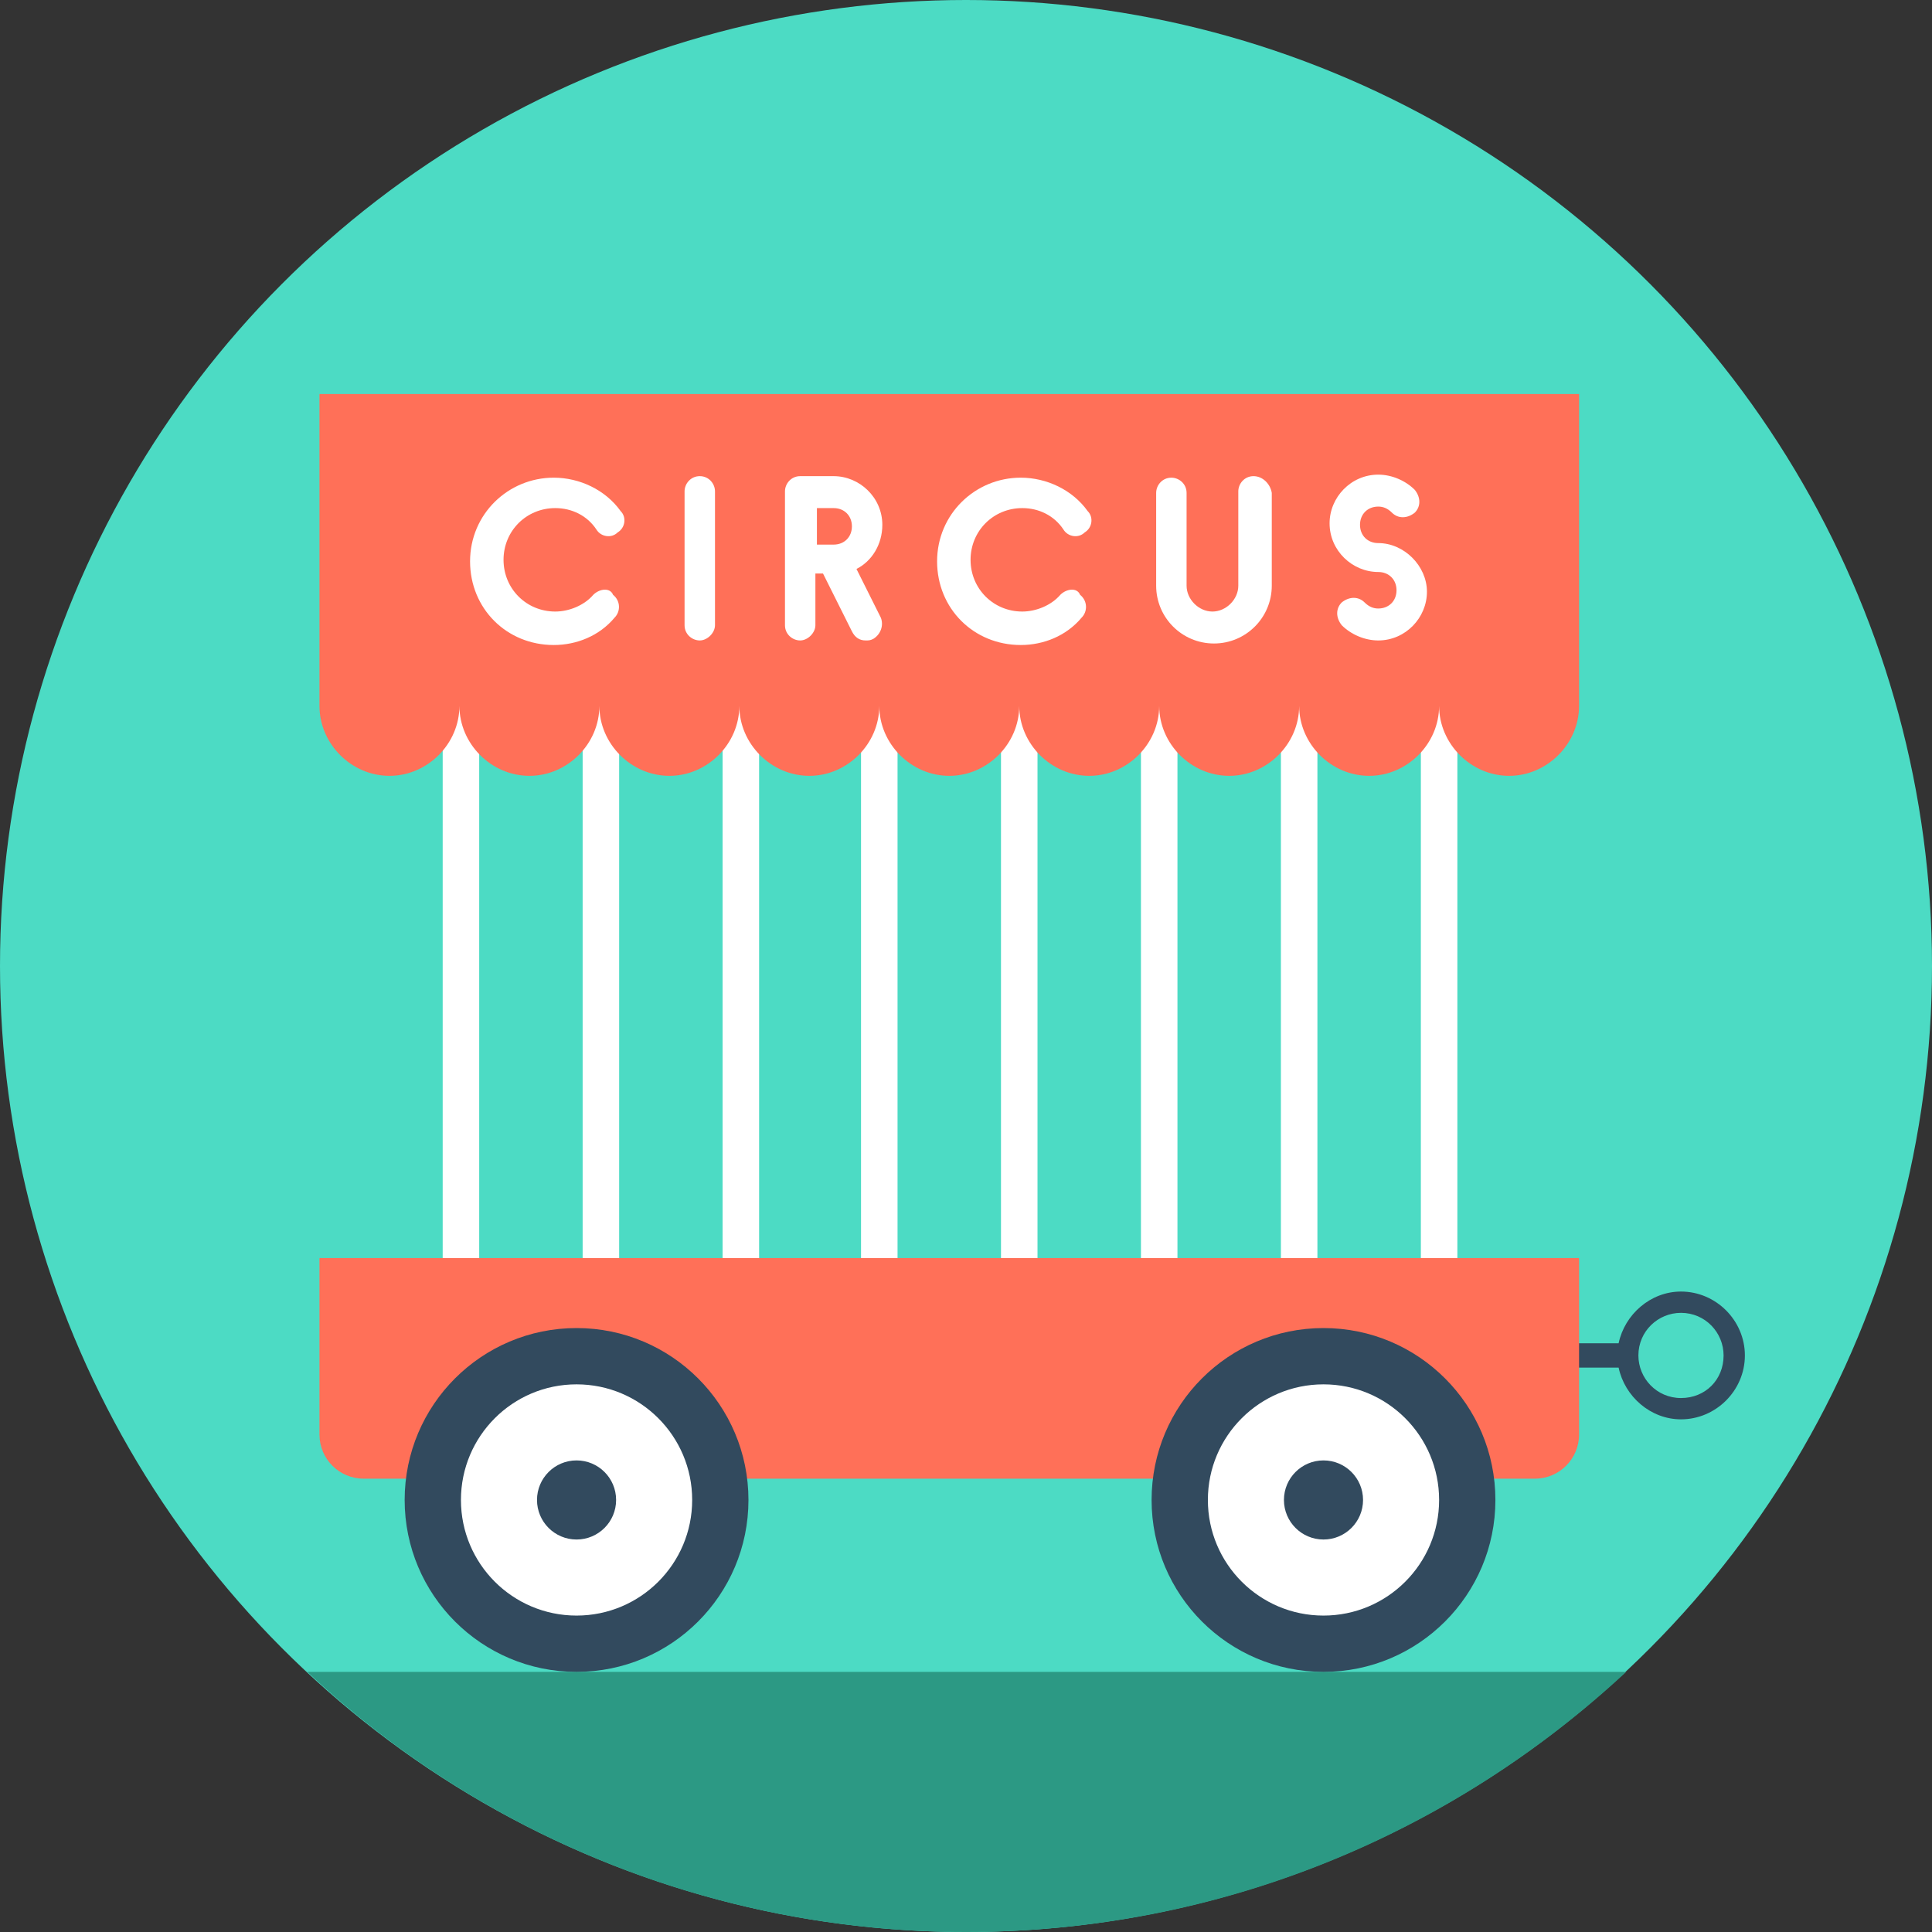 <?xml version="1.0" encoding="iso-8859-1"?>
<!-- Generator: Adobe Illustrator 19.0.0, SVG Export Plug-In . SVG Version: 6.00 Build 0)  -->
<svg version="1.1" id="Layer_1" xmlns="http://www.w3.org/2000/svg" xmlns:xlink="http://www.w3.org/1999/xlink" x="0px" y="0px"
	 viewBox="0 0 508 508" style="enable-background:new 0 0 508 508;" xml:space="preserve">
<rect x="0" y="0" width="508" height="508" fill="#333333" stroke="none"/>
<circle style="fill:#4CDBC4;" cx="254" cy="254" r="254"/>
<path style="fill:#2C9984;" d="M80.8,439.6C126,482,187.2,508,254,508c67.2,0,128-26,173.6-68.4H80.8z"/>
<path style="fill:#324A5E;" d="M442,339.6c-8,0-14.8,6-16.4,13.6h-36.8v6.4h36.8c1.6,7.6,8.4,13.6,16.4,13.6
	c9.2,0,16.8-7.6,16.8-16.8C458.8,347.2,451.2,339.6,442,339.6z M442,367.6c-6.4,0-11.2-5.2-11.2-11.2c0-6.4,5.2-11.2,11.2-11.2
	c6.4,0,11.2,5.2,11.2,11.2C453.2,362.8,448.4,367.6,442,367.6z"/>
<g>
	<rect x="116.4" y="177.6" style="fill:#FFFFFF;" width="9.6" height="181.2"/>
	<rect x="153.2" y="177.6" style="fill:#FFFFFF;" width="9.6" height="181.2"/>
	<rect x="190" y="177.6" style="fill:#FFFFFF;" width="9.6" height="181.2"/>
	<rect x="226.4" y="177.6" style="fill:#FFFFFF;" width="9.6" height="181.2"/>
	<rect x="263.2" y="177.6" style="fill:#FFFFFF;" width="9.6" height="181.2"/>
	<rect x="300" y="177.6" style="fill:#FFFFFF;" width="9.6" height="181.2"/>
	<rect x="336.8" y="177.6" style="fill:#FFFFFF;" width="9.6" height="181.2"/>
	<rect x="373.6" y="177.6" style="fill:#FFFFFF;" width="9.6" height="181.2"/>
</g>
<g>
	<path style="fill:#FF7058;" d="M84,103.6v82c0,10,8.4,18.4,18.4,18.4s18.4-8.4,18.4-18.4c0,10,8.4,18.4,18.4,18.4
		s18.4-8.4,18.4-18.4c0,10,8.4,18.4,18.4,18.4s18.4-8.4,18.4-18.4c0,10,8.4,18.4,18.4,18.4s18.4-8.4,18.4-18.4
		c0,10,8.4,18.4,18.4,18.4c10,0,18.4-8.4,18.4-18.4c0,10,8.4,18.4,18.4,18.4s18.4-8.4,18.4-18.4c0,10,8.4,18.4,18.4,18.4
		s18.4-8.4,18.4-18.4c0,10,8.4,18.4,18.4,18.4s18.4-8.4,18.4-18.4c0,10,8.4,18.4,18.4,18.4s18.4-8.4,18.4-18.4v-82H84z"/>
	<path style="fill:#FF7058;" d="M415.2,330.8H84v46.4c0,6.4,5.2,11.6,11.6,11.6h308c6.4,0,11.6-5.2,11.6-11.6V330.8z"/>
</g>
<g>
	<circle style="fill:#324A5E;" cx="348" cy="394.4" r="45.2"/>
	<circle style="fill:#324A5E;" cx="151.6" cy="394.4" r="45.2"/>
</g>
<g>
	<circle style="fill:#FFFFFF;" cx="151.6" cy="394.4" r="30.4"/>
	<circle style="fill:#FFFFFF;" cx="348" cy="394.4" r="30.4"/>
</g>
<g>
	<circle style="fill:#324A5E;" cx="348" cy="394.4" r="10.4"/>
	<circle style="fill:#324A5E;" cx="151.6" cy="394.4" r="10.4"/>
</g>
<g>
	<path style="fill:#FFFFFF;" d="M362.4,142.8c-2.8,0-4.8-2-4.8-4.8s2-4.8,4.8-4.8c1.2,0,2.4,0.4,3.6,1.6c1.6,1.6,4,1.6,6,0
		c1.6-1.6,1.6-4,0-6c-2.4-2.4-6-4-9.6-4c-7.2,0-12.8,6-12.8,12.8c0,7.2,6,12.8,12.8,12.8c2.8,0,4.8,2,4.8,4.8s-2,4.8-4.8,4.8
		c-1.2,0-2.4-0.4-3.6-1.6c-1.6-1.6-4-1.6-6,0c-1.6,1.6-1.6,4,0,6c2.4,2.4,6,4,9.6,4c7.2,0,12.8-6,12.8-12.8S369.2,142.8,362.4,142.8
		z"/>
	<path style="fill:#FFFFFF;" d="M225.2,149.6c4-2,6.8-6.4,6.8-11.6c0-7.2-6-12.8-12.8-12.8h-8.8c-2.4,0-4,2-4,4v35.2c0,2.4,2,4,4,4
		s4-2,4-4v-13.6h2L224,166c0.8,1.6,2,2.4,3.6,2.4c0.8,0,1.2,0,2-0.4c2-1.2,2.8-3.6,2-5.6L225.2,149.6z M214.8,133.6h4.4
		c2.8,0,4.8,2,4.8,4.8s-2,4.8-4.8,4.8h-4.4V133.6z"/>
	<path style="fill:#FFFFFF;" d="M156,156.4c-2.4,2.8-6.4,4.4-10,4.4c-7.6,0-13.6-6-13.6-13.6s6-13.6,13.6-13.6c4.4,0,8.4,2,10.8,5.6
		c1.2,2,4,2.4,5.6,0.8c2-1.2,2.4-4,0.8-5.6c-4-5.6-10.8-8.8-17.6-8.8c-12,0-22,9.6-22,22s9.6,22,22,22c6,0,12-2.4,16-7.2
		c1.6-1.6,1.6-4.4-0.4-6C160.4,154.4,157.6,154.8,156,156.4z"/>
	<path style="fill:#FFFFFF;" d="M278.8,156.4c-2.4,2.8-6.4,4.4-10,4.4c-7.6,0-13.6-6-13.6-13.6s6-13.6,13.6-13.6
		c4.4,0,8.4,2,10.8,5.6c1.2,2,4,2.4,5.6,0.8c2-1.2,2.4-4,0.8-5.6c-4-5.6-10.8-8.8-17.6-8.8c-12,0-22,9.6-22,22s9.6,22,22,22
		c6,0,12-2.4,16-7.2c1.6-1.6,1.6-4.4-0.4-6C283.2,154.4,280.4,154.8,278.8,156.4z"/>
	<path style="fill:#FFFFFF;" d="M329.6,125.2c-2.4,0-4,2-4,4V154c0,3.6-3.2,6.8-6.8,6.8c-3.6,0-6.8-3.2-6.8-6.8v-24.4c0-2.4-2-4-4-4
		c-2.4,0-4,2-4,4V154c0,8.4,6.8,15.2,15.2,15.2c8.4,0,15.2-6.8,15.2-15.2v-24.4C334,127.2,332,125.2,329.6,125.2z"/>
	<path style="fill:#FFFFFF;" d="M184,125.2c-2.4,0-4,2-4,4v35.2c0,2.4,2,4,4,4s4-2,4-4v-35.2C188,127.2,186.4,125.2,184,125.2z"/>
</g>
<g>
</g>
<g>
</g>
<g>
</g>
<g>
</g>
<g>
</g>
<g>
</g>
<g>
</g>
<g>
</g>
<g>
</g>
<g>
</g>
<g>
</g>
<g>
</g>
<g>
</g>
<g>
</g>
<g>
</g>
</svg>
